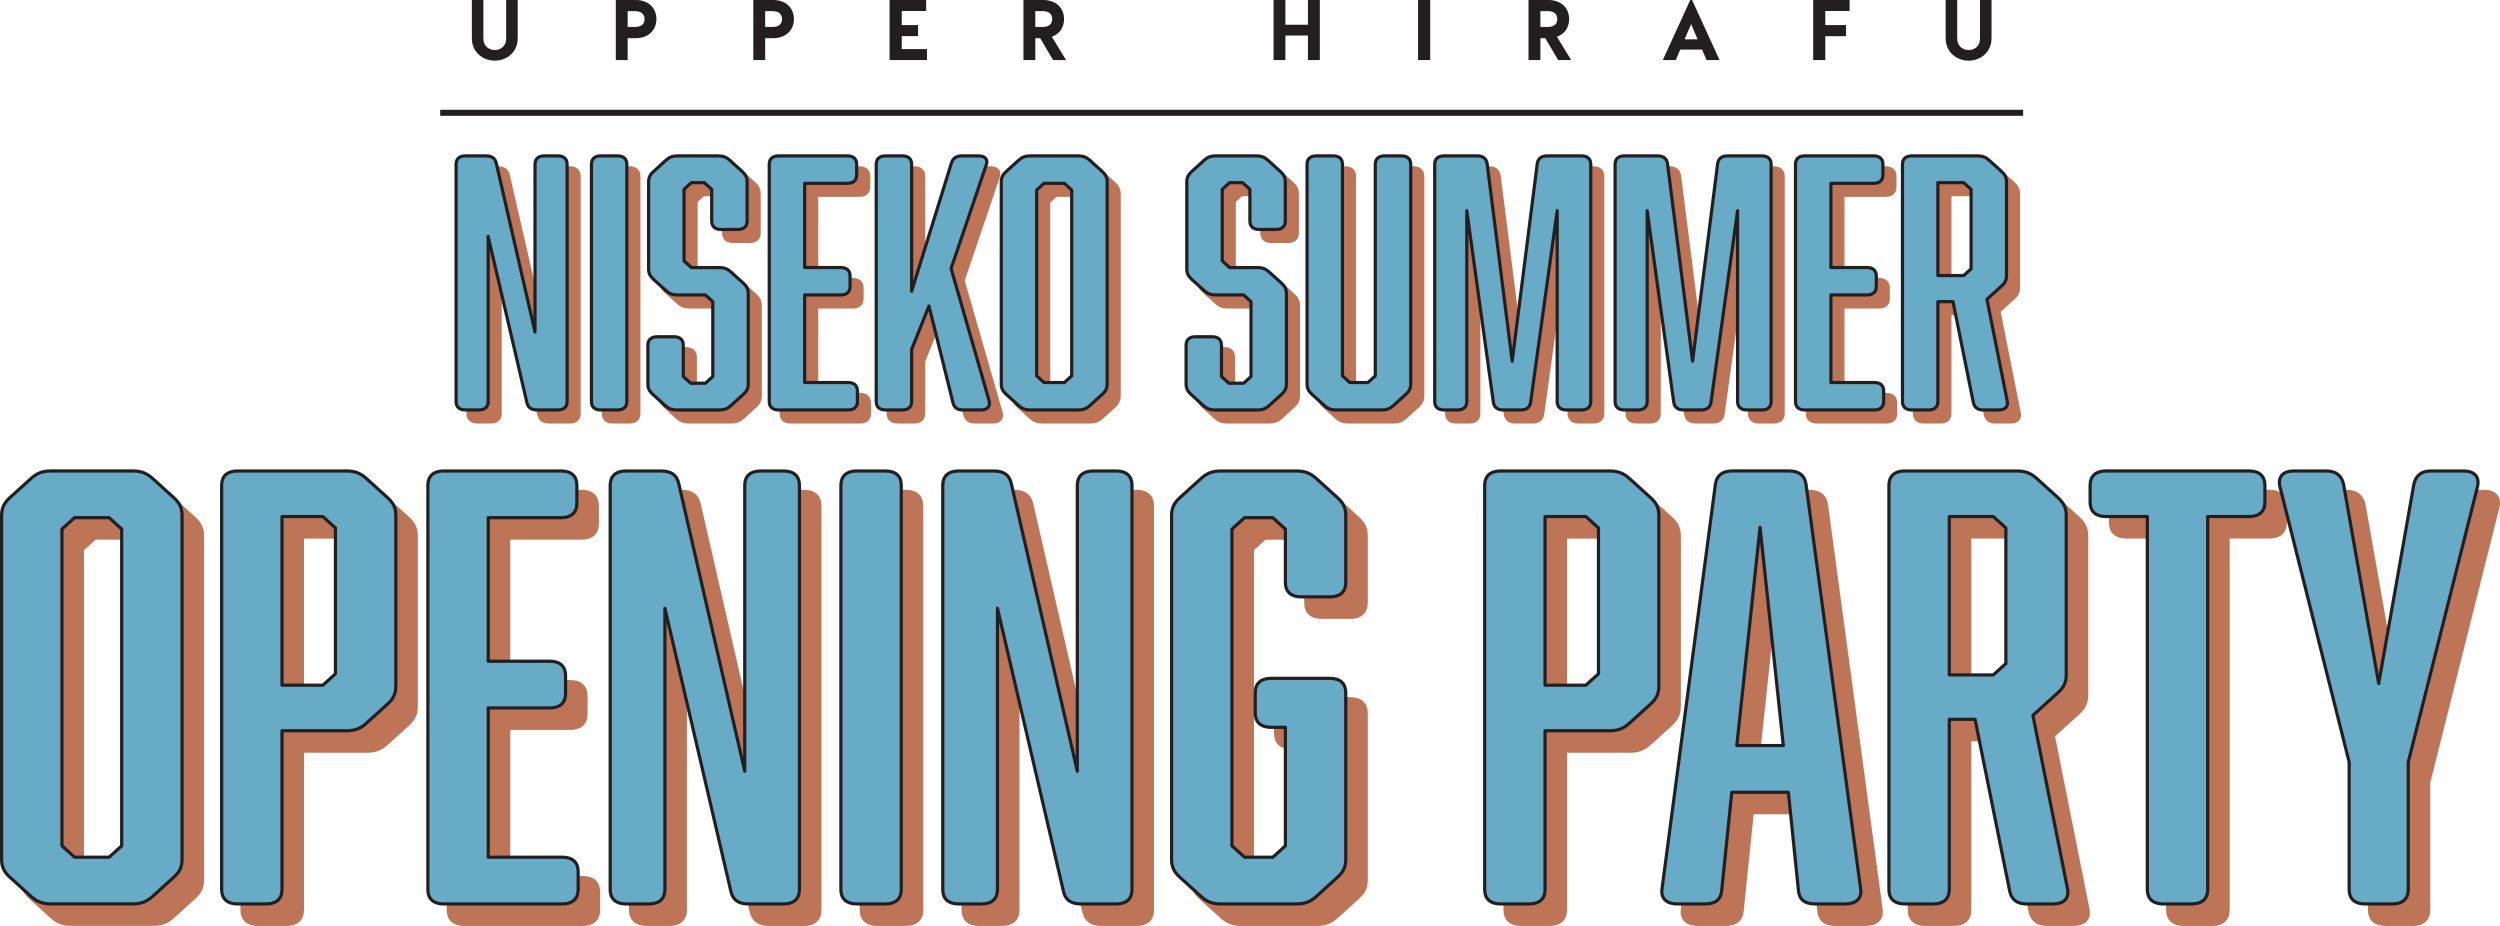 <svg xmlns="http://www.w3.org/2000/svg" viewBox="0 0 1385.51 513.16"><defs><style>      .cls-1 {        mix-blend-mode: multiply;      }      .cls-2 {        fill: #bd7457;        stroke: #bd7457;      }      .cls-2, .cls-3 {        stroke-linejoin: round;        stroke-width: 1.78px;      }      .cls-4 {        fill: #231f20;        stroke-width: 0px;      }      .cls-3 {        fill: #68abc6;        stroke: #231f20;      }      .cls-5 {        isolation: isolate;      }    </style></defs><g class="cls-5"><g id="Layer_2" data-name="Layer 2"><g id="Layer_1-2" data-name="Layer 1"><g><g><path class="cls-4" d="M286.92,21.21c0,7.7-6.09,12.41-12.71,12.41s-12.71-4.71-12.71-12.41V0h6.4v21.21c0,4.8,3.49,6.52,6.31,6.52s6.31-1.71,6.31-6.52V0h6.4v21.21Z"></path><path class="cls-4" d="M363.79,10.56c0,5.99-4.21,10.61-11.59,10.61h-4.34v12.13h-6.58V0h10.92c7.38,0,11.59,4.57,11.59,10.56ZM357.21,10.56c0-2.9-2.06-4.38-5.19-4.38h-4.16v8.75h4.16c3.13,0,5.19-1.43,5.19-4.38Z"></path><path class="cls-4" d="M439.99,10.56c0,5.99-4.21,10.61-11.59,10.61h-4.34v12.13h-6.58V0h10.92c7.38,0,11.59,4.57,11.59,10.56ZM433.41,10.56c0-2.9-2.06-4.38-5.19-4.38h-4.16v8.75h4.16c3.13,0,5.19-1.43,5.19-4.38Z"></path><path class="cls-4" d="M513.73,27.2v6.09h-20.72V0h20.27v6.09h-13.52v7.8h9.04v6.13h-9.04v7.18h13.96Z"></path><path class="cls-4" d="M583.62,33.29l-7.16-12.13h-2.69v12.13h-6.58V0h10.92c7.38,0,11.59,4.57,11.59,10.56,0,4.57-2.37,8.27-6.76,9.8l7.88,12.93h-7.21ZM573.77,14.93h4.16c3.13,0,5.19-1.43,5.19-4.38s-2.06-4.38-5.19-4.38h-4.16v8.75Z"></path><path class="cls-4" d="M731.45,0v33.29h-6.58v-13.6h-12.49v13.6h-6.58V0h6.58v13.7h12.49V0h6.58Z"></path><path class="cls-4" d="M792.62,33.29h-6.71V0h6.71v33.29Z"></path><path class="cls-4" d="M863.54,33.29l-7.16-12.13h-2.69v12.13h-6.58V0h10.92c7.38,0,11.59,4.57,11.59,10.56,0,4.57-2.37,8.27-6.76,9.8l7.88,12.93h-7.21ZM853.69,14.93h4.16c3.13,0,5.19-1.43,5.19-4.38s-2.06-4.38-5.19-4.38h-4.16v8.75Z"></path><path class="cls-4" d="M943.32,27.49h-12.13l-2.46,5.8h-7.21l15.22-33.29h1.03l15.22,33.29h-7.21l-2.46-5.8ZM940.81,21.78l-3.58-8.42-3.58,8.42h7.16Z"></path><path class="cls-4" d="M1011.59,6.09v7.8h11.5v6.18h-11.5v13.22h-6.71V0h20.18v6.09h-13.47Z"></path><path class="cls-4" d="M1103.72,21.21c0,7.7-6.09,12.41-12.71,12.41s-12.71-4.71-12.71-12.41V0h6.4v21.21c0,4.8,3.49,6.52,6.31,6.52s6.31-1.71,6.31-6.52V0h6.4v21.21Z"></path></g><rect class="cls-4" x="243.95" y="60.84" width="877.27" height="3.35"></rect></g><g><g class="cls-1"><g><path class="cls-2" d="M277.17,229.2c0,2.96-1.84,4.63-5.11,4.63h-7.56c-3.27,0-5.11-1.67-5.11-4.63V97.67c0-2.96,1.84-4.63,5.11-4.63h11.45c3.27,0,5.11,1.3,5.72,4.08l21.47,93.55v-93c0-2.96,1.84-4.63,5.11-4.63h7.56c3.27,0,5.11,1.67,5.11,4.63v131.53c0,2.96-1.84,4.63-5.11,4.63h-11.45c-3.27,0-5.11-1.3-5.72-4.08l-21.47-92.07v91.52Z"></path><path class="cls-2" d="M354.04,229.2c0,2.96-1.84,4.63-5.11,4.63h-9.4c-3.27,0-5.11-1.67-5.11-4.63V97.67c0-2.96,1.84-4.63,5.11-4.63h9.4c3.27,0,5.11,1.67,5.11,4.63v131.53Z"></path><path class="cls-2" d="M420.69,129.16c0,2.96-1.84,4.63-5.11,4.63h-9.4c-3.27,0-5.11-1.67-5.11-4.63v-17.6l-4.09-3.71h-7.16l-4.09,3.71v39.65l4.09,3.71h15.54c2.66,0,4.5.74,6.34,2.41l6.95,6.3c1.84,1.67,2.66,3.33,2.66,5.74v50.02c0,2.41-.82,4.08-2.66,5.74l-6.95,6.3c-1.84,1.67-3.68,2.41-6.34,2.41h-23.71c-2.66,0-4.5-.74-6.34-2.41l-6.95-6.3c-1.84-1.67-2.66-3.33-2.66-5.74v-21.49c0-2.96,1.84-4.63,5.11-4.63h9.4c3.27,0,5.11,1.67,5.11,4.63v17.41l4.09,3.71h8.18l4.09-3.71v-41.5l-4.09-3.71h-15.54c-2.66,0-4.5-.74-6.34-2.41l-6.95-6.3c-1.84-1.67-2.66-3.33-2.66-5.74v-48.17c0-2.41.82-4.08,2.66-5.74l6.95-6.3c1.84-1.67,3.68-2.41,6.34-2.41h22.69c2.66,0,4.5.74,6.34,2.41l6.95,6.3c1.84,1.67,2.66,3.33,2.66,5.74v21.67Z"></path><path class="cls-2" d="M481.81,229.2c0,2.96-1.84,4.63-5.11,4.63h-38.64c-3.27,0-5.11-1.67-5.11-4.63V97.67c0-2.96,1.84-4.63,5.11-4.63h38.23c3.27,0,5.11,1.67,5.11,4.63v5.93c0,2.96-1.84,4.63-5.11,4.63h-23.71v46.68h20.04c3.27,0,5.11,1.67,5.11,4.63v5.93c0,2.96-1.84,4.63-5.11,4.63h-20.04v48.54h24.12c3.27,0,5.11,1.67,5.11,4.63v5.93Z"></path><path class="cls-2" d="M540.28,233.83c-3.07,0-4.91-1.3-5.52-4.08l-13.29-53.54-9.61,24.08v28.9c0,2.96-1.84,4.63-5.11,4.63h-9.4c-3.27,0-5.11-1.67-5.11-4.63V97.67c0-2.96,1.84-4.63,5.11-4.63h9.4c3.27,0,5.11,1.67,5.11,4.63v70.4l22.08-71.14c.82-2.59,2.66-3.89,5.72-3.89h9.2c3.88,0,5.52,2.04,4.29,5.19l-19.42,57.24,21.06,73.18c.82,3.15-.82,5.19-4.5,5.19h-10.02Z"></path><path class="cls-2" d="M604.27,93.04c2.66,0,4.5.74,6.34,2.41l6.95,6.3c1.84,1.67,2.66,3.33,2.66,5.74v111.9c0,2.41-.82,4.08-2.66,5.74l-6.95,6.3c-1.84,1.67-3.68,2.41-6.34,2.41h-26.78c-2.66,0-4.5-.74-6.34-2.41l-6.95-6.3c-1.84-1.67-2.66-3.33-2.66-5.74v-111.9c0-2.41.82-4.08,2.66-5.74l6.95-6.3c1.84-1.67,3.68-2.41,6.34-2.41h26.78ZM585.26,108.23l-4.09,3.71v103l4.09,3.71h11.24l4.09-3.71v-103l-4.09-3.71h-11.24Z"></path><path class="cls-2" d="M718.96,129.16c0,2.96-1.84,4.63-5.11,4.63h-9.4c-3.27,0-5.11-1.67-5.11-4.63v-17.6l-4.09-3.71h-7.16l-4.09,3.71v39.65l4.09,3.71h15.54c2.66,0,4.5.74,6.34,2.41l6.95,6.3c1.84,1.67,2.66,3.33,2.66,5.74v50.02c0,2.41-.82,4.08-2.66,5.74l-6.95,6.3c-1.84,1.67-3.68,2.41-6.34,2.41h-23.71c-2.66,0-4.5-.74-6.34-2.41l-6.95-6.3c-1.84-1.67-2.66-3.33-2.66-5.74v-21.49c0-2.96,1.84-4.63,5.11-4.63h9.4c3.27,0,5.11,1.67,5.11,4.63v17.41l4.09,3.71h8.18l4.09-3.71v-41.5l-4.09-3.71h-15.54c-2.66,0-4.5-.74-6.34-2.41l-6.95-6.3c-1.84-1.67-2.66-3.33-2.66-5.74v-48.17c0-2.41.82-4.08,2.66-5.74l6.95-6.3c1.84-1.67,3.68-2.41,6.34-2.41h22.69c2.66,0,4.5.74,6.34,2.41l6.95,6.3c1.84,1.67,2.66,3.33,2.66,5.74v21.67Z"></path><path class="cls-2" d="M783.36,93.04c3.27,0,5.11,1.67,5.11,4.63v121.71c0,2.41-.82,4.08-2.66,5.74l-6.95,6.3c-1.84,1.67-3.68,2.41-6.34,2.41h-25.55c-2.66,0-4.5-.74-6.34-2.41l-6.95-6.3c-1.84-1.67-2.66-3.33-2.66-5.74v-121.71c0-2.96,1.84-4.63,5.11-4.63h9.4c3.27,0,5.11,1.67,5.11,4.63v117.27l4.09,3.71h10.02l4.09-3.71v-117.27c0-2.96,1.84-4.63,5.11-4.63h9.4Z"></path><path class="cls-2" d="M854.91,229.57c-.41,2.78-2.25,4.26-5.52,4.26h-9.61c-3.27,0-5.11-1.48-5.52-4.26l-14.72-106.15v105.78c0,2.96-1.84,4.63-5.11,4.63h-7.56c-3.27,0-5.11-1.67-5.11-4.63V97.67c0-2.96,1.84-4.63,5.11-4.63h18.4c3.27,0,5.11,1.48,5.52,4.26l13.9,109.49,13.9-109.49c.41-2.78,2.25-4.26,5.52-4.26h19.01c3.27,0,5.11,1.67,5.11,4.63v131.53c0,2.96-1.84,4.63-5.11,4.63h-8.38c-3.27,0-5.11-1.67-5.11-4.63v-105.78l-14.72,106.15Z"></path><path class="cls-2" d="M954.88,229.57c-.41,2.78-2.25,4.26-5.52,4.26h-9.61c-3.27,0-5.11-1.48-5.52-4.26l-14.72-106.15v105.78c0,2.96-1.84,4.63-5.11,4.63h-7.56c-3.27,0-5.11-1.67-5.11-4.63V97.67c0-2.96,1.84-4.63,5.11-4.63h18.4c3.27,0,5.11,1.48,5.52,4.26l13.9,109.49,13.9-109.49c.41-2.78,2.25-4.26,5.52-4.26h19.01c3.27,0,5.11,1.67,5.11,4.63v131.53c0,2.96-1.84,4.63-5.11,4.63h-8.38c-3.27,0-5.11-1.67-5.11-4.63v-105.78l-14.72,106.15Z"></path><path class="cls-2" d="M1050.56,229.2c0,2.96-1.84,4.63-5.11,4.63h-38.64c-3.27,0-5.11-1.67-5.11-4.63V97.67c0-2.96,1.84-4.63,5.11-4.63h38.23c3.27,0,5.11,1.67,5.11,4.63v5.93c0,2.96-1.84,4.63-5.11,4.63h-23.71v46.68h20.04c3.27,0,5.11,1.67,5.11,4.63v5.93c0,2.96-1.84,4.63-5.11,4.63h-20.04v48.54h24.12c3.27,0,5.11,1.67,5.11,4.63v5.93Z"></path><path class="cls-2" d="M1080.62,229.2c0,2.96-1.84,4.63-5.11,4.63h-9.4c-3.27,0-5.11-1.67-5.11-4.63V97.67c0-2.96,1.84-4.63,5.11-4.63h36.59c2.66,0,4.5.74,6.34,2.41l6.95,6.3c1.84,1.67,2.66,3.33,2.66,5.74v51.87c0,2.41-.82,4.08-2.66,5.74l-8.18,7.41,11.24,56.32c.61,3.15-1.02,5-4.7,5h-8.59c-3.07,0-4.91-1.3-5.52-4.26l-11.24-55.76h-8.38v55.39ZM1099.02,155.65v-44.09l-4.09-3.71h-14.31v51.5h14.31l4.09-3.71Z"></path></g></g><g><path class="cls-3" d="M270.54,222.56c0,2.96-1.84,4.63-5.11,4.63h-7.56c-3.27,0-5.11-1.67-5.11-4.63V91.03c0-2.96,1.84-4.63,5.11-4.63h11.45c3.27,0,5.11,1.3,5.72,4.08l21.47,93.55v-93c0-2.96,1.84-4.63,5.11-4.63h7.56c3.27,0,5.11,1.67,5.11,4.63v131.53c0,2.96-1.84,4.63-5.11,4.63h-11.45c-3.27,0-5.11-1.3-5.72-4.08l-21.47-92.07v91.52Z"></path><path class="cls-3" d="M347.4,222.56c0,2.96-1.84,4.63-5.11,4.63h-9.4c-3.27,0-5.11-1.67-5.11-4.63V91.03c0-2.96,1.84-4.63,5.11-4.63h9.4c3.27,0,5.11,1.67,5.11,4.63v131.53Z"></path><path class="cls-3" d="M414.05,122.53c0,2.96-1.84,4.63-5.11,4.63h-9.4c-3.27,0-5.11-1.67-5.11-4.63v-17.6l-4.09-3.71h-7.16l-4.09,3.71v39.65l4.09,3.71h15.54c2.66,0,4.5.74,6.34,2.41l6.95,6.3c1.84,1.67,2.66,3.33,2.66,5.74v50.02c0,2.41-.82,4.08-2.66,5.74l-6.95,6.3c-1.84,1.67-3.68,2.41-6.34,2.41h-23.71c-2.66,0-4.5-.74-6.34-2.41l-6.95-6.3c-1.84-1.67-2.66-3.33-2.66-5.74v-21.49c0-2.96,1.84-4.63,5.11-4.63h9.4c3.27,0,5.11,1.67,5.11,4.63v17.41l4.09,3.71h8.18l4.09-3.71v-41.5l-4.09-3.71h-15.54c-2.66,0-4.5-.74-6.34-2.41l-6.95-6.3c-1.84-1.67-2.66-3.33-2.66-5.74v-48.17c0-2.41.82-4.08,2.66-5.74l6.95-6.3c1.84-1.67,3.68-2.41,6.34-2.41h22.69c2.66,0,4.5.74,6.34,2.41l6.95,6.3c1.84,1.67,2.66,3.33,2.66,5.74v21.67Z"></path><path class="cls-3" d="M475.18,222.56c0,2.96-1.84,4.63-5.11,4.63h-38.64c-3.27,0-5.11-1.67-5.11-4.63V91.03c0-2.96,1.84-4.63,5.11-4.63h38.23c3.27,0,5.11,1.67,5.11,4.63v5.93c0,2.96-1.84,4.63-5.11,4.63h-23.71v46.68h20.04c3.27,0,5.11,1.67,5.11,4.63v5.93c0,2.96-1.84,4.63-5.11,4.63h-20.04v48.54h24.12c3.27,0,5.11,1.67,5.11,4.63v5.93Z"></path><path class="cls-3" d="M533.65,227.2c-3.07,0-4.91-1.3-5.52-4.08l-13.29-53.54-9.61,24.08v28.9c0,2.96-1.84,4.63-5.11,4.63h-9.4c-3.27,0-5.11-1.67-5.11-4.63V91.03c0-2.96,1.84-4.63,5.11-4.63h9.4c3.27,0,5.11,1.67,5.11,4.63v70.4l22.08-71.14c.82-2.59,2.66-3.89,5.72-3.89h9.2c3.88,0,5.52,2.04,4.29,5.19l-19.42,57.24,21.06,73.18c.82,3.15-.82,5.19-4.5,5.19h-10.02Z"></path><path class="cls-3" d="M597.64,86.4c2.66,0,4.5.74,6.34,2.41l6.95,6.3c1.84,1.67,2.66,3.33,2.66,5.74v111.9c0,2.41-.82,4.08-2.66,5.74l-6.95,6.3c-1.84,1.67-3.68,2.41-6.34,2.41h-26.78c-2.66,0-4.5-.74-6.34-2.41l-6.95-6.3c-1.84-1.67-2.66-3.33-2.66-5.74v-111.9c0-2.41.82-4.08,2.66-5.74l6.95-6.3c1.84-1.67,3.68-2.41,6.34-2.41h26.78ZM578.62,101.59l-4.09,3.71v103l4.09,3.71h11.24l4.09-3.71v-103l-4.09-3.71h-11.24Z"></path><path class="cls-3" d="M712.32,122.53c0,2.96-1.84,4.63-5.11,4.63h-9.4c-3.27,0-5.11-1.67-5.11-4.63v-17.6l-4.09-3.71h-7.16l-4.09,3.71v39.65l4.09,3.71h15.54c2.66,0,4.5.74,6.34,2.41l6.95,6.3c1.84,1.67,2.66,3.33,2.66,5.74v50.02c0,2.41-.82,4.08-2.66,5.74l-6.95,6.3c-1.84,1.67-3.68,2.41-6.34,2.41h-23.71c-2.66,0-4.5-.74-6.34-2.41l-6.95-6.3c-1.84-1.67-2.66-3.33-2.66-5.74v-21.49c0-2.96,1.84-4.63,5.11-4.63h9.4c3.27,0,5.11,1.67,5.11,4.63v17.41l4.09,3.71h8.18l4.09-3.71v-41.5l-4.09-3.71h-15.54c-2.66,0-4.5-.74-6.34-2.41l-6.95-6.3c-1.84-1.67-2.66-3.33-2.66-5.74v-48.17c0-2.41.82-4.08,2.66-5.74l6.95-6.3c1.84-1.67,3.68-2.41,6.34-2.41h22.69c2.66,0,4.5.74,6.34,2.41l6.95,6.3c1.84,1.67,2.66,3.33,2.66,5.74v21.67Z"></path><path class="cls-3" d="M776.72,86.4c3.27,0,5.11,1.67,5.11,4.63v121.71c0,2.41-.82,4.08-2.66,5.74l-6.95,6.3c-1.84,1.67-3.68,2.41-6.34,2.41h-25.55c-2.66,0-4.5-.74-6.34-2.41l-6.95-6.3c-1.84-1.67-2.66-3.33-2.66-5.74v-121.71c0-2.96,1.84-4.63,5.11-4.63h9.4c3.27,0,5.11,1.67,5.11,4.63v117.27l4.09,3.71h10.02l4.09-3.71v-117.27c0-2.96,1.84-4.63,5.11-4.63h9.4Z"></path><path class="cls-3" d="M848.28,222.94c-.41,2.78-2.25,4.26-5.52,4.26h-9.61c-3.27,0-5.11-1.48-5.52-4.26l-14.72-106.15v105.78c0,2.96-1.84,4.63-5.11,4.63h-7.56c-3.27,0-5.11-1.67-5.11-4.63V91.03c0-2.96,1.84-4.63,5.11-4.63h18.4c3.27,0,5.11,1.48,5.52,4.26l13.9,109.49,13.9-109.49c.41-2.78,2.25-4.26,5.52-4.26h19.01c3.27,0,5.11,1.67,5.11,4.63v131.53c0,2.96-1.84,4.63-5.11,4.63h-8.38c-3.27,0-5.11-1.67-5.11-4.63v-105.78l-14.72,106.15Z"></path><path class="cls-3" d="M948.25,222.94c-.41,2.78-2.25,4.26-5.52,4.26h-9.61c-3.27,0-5.11-1.48-5.52-4.26l-14.72-106.15v105.78c0,2.96-1.84,4.63-5.11,4.63h-7.56c-3.27,0-5.11-1.67-5.11-4.63V91.03c0-2.96,1.84-4.63,5.11-4.63h18.4c3.27,0,5.11,1.48,5.52,4.26l13.9,109.49,13.9-109.49c.41-2.78,2.25-4.26,5.52-4.26h19.01c3.27,0,5.11,1.67,5.11,4.63v131.53c0,2.96-1.84,4.63-5.11,4.63h-8.38c-3.27,0-5.11-1.67-5.11-4.63v-105.78l-14.72,106.15Z"></path><path class="cls-3" d="M1043.93,222.56c0,2.96-1.84,4.63-5.11,4.63h-38.64c-3.27,0-5.11-1.67-5.11-4.63V91.03c0-2.96,1.84-4.63,5.11-4.63h38.23c3.27,0,5.11,1.67,5.11,4.63v5.93c0,2.96-1.84,4.63-5.11,4.63h-23.71v46.68h20.04c3.27,0,5.11,1.67,5.11,4.63v5.93c0,2.96-1.84,4.63-5.11,4.63h-20.04v48.54h24.12c3.27,0,5.11,1.67,5.11,4.63v5.93Z"></path><path class="cls-3" d="M1073.98,222.56c0,2.96-1.84,4.63-5.11,4.63h-9.4c-3.27,0-5.11-1.67-5.11-4.63V91.03c0-2.96,1.84-4.63,5.11-4.63h36.59c2.66,0,4.5.74,6.34,2.41l6.95,6.3c1.84,1.67,2.66,3.33,2.66,5.74v51.87c0,2.41-.82,4.08-2.66,5.74l-8.18,7.41,11.24,56.32c.61,3.15-1.02,5-4.7,5h-8.59c-3.07,0-4.91-1.3-5.52-4.26l-11.24-55.76h-8.38v55.39ZM1092.38,149.02v-44.09l-4.09-3.71h-14.31v51.5h14.31l4.09-3.71Z"></path></g></g><g><g class="cls-1"><g><path class="cls-2" d="M85.02,272.32c4.53,0,7.67,1.26,10.8,4.1l11.85,10.73c3.14,2.84,4.53,5.68,4.53,9.79v190.69c0,4.1-1.39,6.95-4.53,9.79l-11.85,10.73c-3.14,2.84-6.27,4.1-10.8,4.1h-45.64c-4.53,0-7.67-1.26-10.8-4.1l-11.85-10.73c-3.14-2.84-4.53-5.68-4.53-9.79v-190.69c0-4.1,1.39-6.95,4.53-9.79l11.85-10.73c3.14-2.84,6.27-4.1,10.8-4.1h45.64ZM52.62,298.21l-6.97,6.31v175.54l6.97,6.31h19.16l6.97-6.31v-175.54l-6.97-6.31h-19.16Z"></path><path class="cls-2" d="M167.6,504.38c0,5.05-3.14,7.89-8.71,7.89h-16.03c-5.58,0-8.71-2.84-8.71-7.89v-224.16c0-5.05,3.14-7.89,8.71-7.89h60.63c4.53,0,7.67,1.26,10.8,4.1l11.85,10.73c3.14,2.84,4.53,5.68,4.53,9.79v94.72c0,4.1-1.39,6.95-4.53,9.79l-11.85,10.73c-3.14,2.84-6.27,4.1-10.8,4.1h-35.89v88.09ZM197.21,384.72v-80.82l-6.97-6.31h-22.65v93.45h22.65l6.97-6.31Z"></path><path class="cls-2" d="M331.71,504.38c0,5.05-3.14,7.89-8.71,7.89h-65.85c-5.58,0-8.71-2.84-8.71-7.89v-224.16c0-5.05,3.14-7.89,8.71-7.89h65.16c5.58,0,8.71,2.84,8.71,7.89v10.1c0,5.05-3.14,7.89-8.71,7.89h-40.42v79.56h34.15c5.58,0,8.71,2.84,8.71,7.89v10.1c0,5.05-3.14,7.89-8.71,7.89h-34.15v82.72h41.12c5.58,0,8.71,2.84,8.71,7.89v10.1Z"></path><path class="cls-2" d="M379.79,504.38c0,5.05-3.14,7.89-8.71,7.89h-12.89c-5.58,0-8.71-2.84-8.71-7.89v-224.16c0-5.05,3.14-7.89,8.71-7.89h19.51c5.58,0,8.71,2.21,9.76,6.95l36.59,159.44v-158.49c0-5.05,3.14-7.89,8.71-7.89h12.89c5.58,0,8.71,2.84,8.71,7.89v224.16c0,5.05-3.14,7.89-8.71,7.89h-19.51c-5.58,0-8.71-2.21-9.76-6.95l-36.58-156.91v155.97Z"></path><path class="cls-2" d="M510.79,504.38c0,5.05-3.14,7.89-8.71,7.89h-16.03c-5.58,0-8.71-2.84-8.71-7.89v-224.16c0-5.05,3.14-7.89,8.71-7.89h16.03c5.58,0,8.71,2.84,8.71,7.89v224.16Z"></path><path class="cls-2" d="M564.1,504.38c0,5.05-3.14,7.89-8.71,7.89h-12.89c-5.58,0-8.71-2.84-8.71-7.89v-224.16c0-5.05,3.14-7.89,8.71-7.89h19.51c5.58,0,8.71,2.21,9.76,6.95l36.59,159.44v-158.49c0-5.05,3.14-7.89,8.71-7.89h12.89c5.58,0,8.71,2.84,8.71,7.89v224.16c0,5.05-3.14,7.89-8.71,7.89h-19.51c-5.58,0-8.71-2.21-9.76-6.95l-36.58-156.91v155.97Z"></path><path class="cls-2" d="M687.79,512.27c-4.53,0-7.67-1.26-10.8-4.1l-11.85-10.73c-3.14-2.84-4.53-5.68-4.53-9.79v-190.69c0-4.1,1.39-6.95,4.53-9.79l11.85-10.73c3.14-2.84,6.27-4.1,10.8-4.1h42.16c4.53,0,7.67,1.26,10.8,4.1l11.85,10.73c3.14,2.84,4.53,5.68,4.53,9.79v37.25c0,5.05-3.14,7.89-8.71,7.89h-16.03c-5.58,0-8.71-2.84-8.71-7.89v-29.68l-6.97-6.31h-15.68l-6.97,6.31v175.54l6.97,6.31h15.68l6.97-6.31v-65.67h-8.01c-5.58,0-8.71-2.84-8.71-7.89v-11.37c0-5.05,3.14-7.89,8.71-7.89h32.75c5.57,0,8.71,2.84,8.71,7.89v92.51c0,4.1-1.39,6.95-4.53,9.79l-11.85,10.73c-3.14,2.84-6.27,4.1-10.8,4.1h-42.16Z"></path><path class="cls-2" d="M867.57,504.38c0,5.05-3.14,7.89-8.71,7.89h-16.03c-5.58,0-8.71-2.84-8.71-7.89v-224.16c0-5.05,3.14-7.89,8.71-7.89h60.63c4.53,0,7.67,1.26,10.8,4.1l11.85,10.73c3.14,2.84,4.53,5.68,4.53,9.79v94.72c0,4.1-1.39,6.95-4.53,9.79l-11.85,10.73c-3.14,2.84-6.27,4.1-10.8,4.1h-35.89v88.09ZM897.19,384.72v-80.82l-6.97-6.31h-22.65v93.45h22.65l6.97-6.31Z"></path><path class="cls-2" d="M1042.49,504.06c.7,5.05-2.44,8.21-8.36,8.21h-17.07c-5.58,0-8.71-2.53-9.06-7.58l-5.57-54.3h-31.36l-5.58,54.3c-.35,5.05-3.48,7.58-9.06,7.58h-15.68c-5.92,0-9.06-3.16-8.36-8.21l29.62-224.48c.7-4.74,3.83-7.26,9.41-7.26h31.36c5.57,0,8.71,2.53,9.41,7.26l30.31,224.48ZM986.74,303.58l-12.89,120.92h25.78l-12.89-120.92Z"></path><path class="cls-2" d="M1091.61,504.38c0,5.05-3.14,7.89-8.71,7.89h-16.03c-5.58,0-8.71-2.84-8.71-7.89v-224.16c0-5.05,3.14-7.89,8.71-7.89h62.37c4.53,0,7.67,1.26,10.8,4.1l11.85,10.73c3.14,2.84,4.53,5.68,4.53,9.79v88.4c0,4.1-1.39,6.95-4.53,9.79l-13.94,12.63,19.16,95.98c1.04,5.37-1.74,8.52-8.01,8.52h-14.63c-5.23,0-8.36-2.21-9.41-7.26l-19.16-95.03h-14.29v94.4ZM1122.97,379.03v-75.14l-6.97-6.31h-24.39v87.77h24.39l6.97-6.31Z"></path><path class="cls-2" d="M1257.81,272.32c5.58,0,8.71,2.84,8.71,7.89v9.47c0,5.05-3.14,7.89-8.71,7.89h-23v206.8c0,5.05-3.14,7.89-8.71,7.89h-16.03c-5.58,0-8.71-2.84-8.71-7.89v-206.8h-23c-5.58,0-8.71-2.84-8.71-7.89v-9.47c0-5.05,3.14-7.89,8.71-7.89h79.44Z"></path><path class="cls-2" d="M1345.97,504.38c0,5.05-3.14,7.89-8.71,7.89h-15.33c-5.58,0-8.71-2.84-8.71-7.89v-70.72l-38.33-152.49c-1.39-5.68,1.74-8.84,7.67-8.84h18.12c5.23,0,8.36,2.53,9.41,7.26l19.51,110.5,19.51-110.5c1.04-4.74,4.18-7.26,9.41-7.26h18.12c5.92,0,9.06,3.16,7.66,8.84l-38.33,152.49v70.72Z"></path></g></g><g><path class="cls-3" d="M73.71,261.01c4.53,0,7.67,1.26,10.8,4.1l11.85,10.73c3.14,2.84,4.53,5.68,4.53,9.79v190.69c0,4.1-1.39,6.95-4.53,9.79l-11.85,10.73c-3.14,2.84-6.27,4.1-10.8,4.1H28.07c-4.53,0-7.67-1.26-10.8-4.1l-11.85-10.73c-3.14-2.84-4.53-5.68-4.53-9.79v-190.69c0-4.1,1.39-6.95,4.53-9.79l11.85-10.73c3.14-2.84,6.27-4.1,10.8-4.1h45.64ZM41.31,286.9l-6.97,6.31v175.54l6.97,6.31h19.16l6.97-6.31v-175.54l-6.97-6.31h-19.16Z"></path><path class="cls-3" d="M156.29,493.07c0,5.05-3.14,7.89-8.71,7.89h-16.03c-5.58,0-8.71-2.84-8.71-7.89v-224.16c0-5.05,3.14-7.89,8.71-7.89h60.63c4.53,0,7.67,1.26,10.8,4.1l11.85,10.73c3.14,2.84,4.53,5.68,4.53,9.79v94.72c0,4.1-1.39,6.95-4.53,9.79l-11.85,10.73c-3.14,2.84-6.27,4.1-10.8,4.1h-35.89v88.09ZM185.91,373.41v-80.82l-6.97-6.31h-22.65v93.45h22.65l6.97-6.31Z"></path><path class="cls-3" d="M320.4,493.07c0,5.05-3.14,7.89-8.71,7.89h-65.85c-5.58,0-8.71-2.84-8.71-7.89v-224.16c0-5.05,3.14-7.89,8.71-7.89h65.16c5.58,0,8.71,2.84,8.71,7.89v10.1c0,5.05-3.14,7.89-8.71,7.89h-40.42v79.56h34.15c5.58,0,8.71,2.84,8.71,7.89v10.1c0,5.05-3.14,7.89-8.71,7.89h-34.15v82.72h41.12c5.58,0,8.71,2.84,8.71,7.89v10.1Z"></path><path class="cls-3" d="M368.48,493.07c0,5.05-3.14,7.89-8.71,7.89h-12.89c-5.58,0-8.71-2.84-8.71-7.89v-224.16c0-5.05,3.14-7.89,8.71-7.89h19.51c5.58,0,8.71,2.21,9.76,6.95l36.59,159.44v-158.49c0-5.05,3.14-7.89,8.71-7.89h12.89c5.58,0,8.71,2.84,8.71,7.89v224.16c0,5.05-3.14,7.89-8.71,7.89h-19.51c-5.58,0-8.71-2.21-9.76-6.95l-36.58-156.91v155.97Z"></path><path class="cls-3" d="M499.48,493.07c0,5.05-3.14,7.89-8.71,7.89h-16.03c-5.58,0-8.71-2.84-8.71-7.89v-224.16c0-5.05,3.14-7.89,8.71-7.89h16.03c5.58,0,8.71,2.84,8.71,7.89v224.16Z"></path><path class="cls-3" d="M552.79,493.07c0,5.05-3.14,7.89-8.71,7.89h-12.89c-5.58,0-8.71-2.84-8.71-7.89v-224.16c0-5.05,3.14-7.89,8.71-7.89h19.51c5.58,0,8.71,2.21,9.76,6.95l36.59,159.44v-158.49c0-5.05,3.14-7.89,8.71-7.89h12.89c5.58,0,8.71,2.84,8.71,7.89v224.16c0,5.05-3.14,7.89-8.71,7.89h-19.51c-5.58,0-8.71-2.21-9.76-6.95l-36.58-156.91v155.97Z"></path><path class="cls-3" d="M676.48,500.96c-4.53,0-7.67-1.26-10.8-4.1l-11.85-10.73c-3.14-2.84-4.53-5.68-4.53-9.79v-190.69c0-4.1,1.39-6.95,4.53-9.79l11.85-10.73c3.14-2.84,6.27-4.1,10.8-4.1h42.16c4.53,0,7.67,1.26,10.8,4.1l11.85,10.73c3.14,2.84,4.53,5.68,4.53,9.79v37.25c0,5.05-3.14,7.89-8.71,7.89h-16.03c-5.58,0-8.71-2.84-8.71-7.89v-29.68l-6.97-6.31h-15.68l-6.97,6.31v175.54l6.97,6.31h15.68l6.97-6.31v-65.67h-8.01c-5.58,0-8.71-2.84-8.71-7.89v-11.37c0-5.05,3.14-7.89,8.71-7.89h32.75c5.57,0,8.71,2.84,8.71,7.89v92.51c0,4.1-1.39,6.95-4.53,9.79l-11.85,10.73c-3.14,2.84-6.27,4.1-10.8,4.1h-42.16Z"></path><path class="cls-3" d="M856.27,493.07c0,5.05-3.14,7.89-8.71,7.89h-16.03c-5.58,0-8.71-2.84-8.71-7.89v-224.16c0-5.05,3.14-7.89,8.71-7.89h60.63c4.53,0,7.67,1.26,10.8,4.1l11.85,10.73c3.14,2.84,4.53,5.68,4.53,9.79v94.72c0,4.1-1.39,6.95-4.53,9.79l-11.85,10.73c-3.14,2.84-6.27,4.1-10.8,4.1h-35.89v88.09ZM885.88,373.41v-80.82l-6.97-6.31h-22.65v93.45h22.65l6.97-6.31Z"></path><path class="cls-3" d="M1031.18,492.75c.7,5.05-2.44,8.21-8.36,8.21h-17.07c-5.58,0-8.71-2.53-9.06-7.58l-5.57-54.3h-31.36l-5.58,54.3c-.35,5.05-3.48,7.58-9.06,7.58h-15.68c-5.92,0-9.06-3.16-8.36-8.21l29.62-224.48c.7-4.74,3.83-7.26,9.41-7.26h31.36c5.57,0,8.71,2.53,9.41,7.26l30.31,224.48ZM975.43,292.27l-12.89,120.92h25.78l-12.89-120.92Z"></path><path class="cls-3" d="M1080.3,493.07c0,5.05-3.14,7.89-8.71,7.89h-16.03c-5.58,0-8.71-2.84-8.71-7.89v-224.16c0-5.05,3.14-7.89,8.71-7.89h62.37c4.53,0,7.67,1.26,10.8,4.1l11.85,10.73c3.14,2.84,4.53,5.68,4.53,9.79v88.4c0,4.1-1.39,6.95-4.53,9.79l-13.94,12.63,19.16,95.98c1.04,5.37-1.74,8.52-8.01,8.52h-14.63c-5.23,0-8.36-2.21-9.41-7.26l-19.16-95.03h-14.29v94.4ZM1111.66,367.73v-75.14l-6.97-6.31h-24.39v87.77h24.39l6.97-6.31Z"></path><path class="cls-3" d="M1246.51,261.01c5.58,0,8.71,2.84,8.71,7.89v9.47c0,5.05-3.14,7.89-8.71,7.89h-23v206.8c0,5.05-3.14,7.89-8.71,7.89h-16.03c-5.58,0-8.71-2.84-8.71-7.89v-206.8h-23c-5.58,0-8.71-2.84-8.71-7.89v-9.47c0-5.05,3.14-7.89,8.71-7.89h79.44Z"></path><path class="cls-3" d="M1334.66,493.07c0,5.05-3.14,7.89-8.71,7.89h-15.33c-5.58,0-8.71-2.84-8.71-7.89v-70.72l-38.33-152.49c-1.39-5.68,1.74-8.84,7.67-8.84h18.12c5.23,0,8.36,2.53,9.41,7.26l19.51,110.5,19.51-110.5c1.04-4.74,4.18-7.26,9.41-7.26h18.12c5.92,0,9.06,3.16,7.67,8.84l-38.33,152.49v70.72Z"></path></g></g></g></g></g></svg>